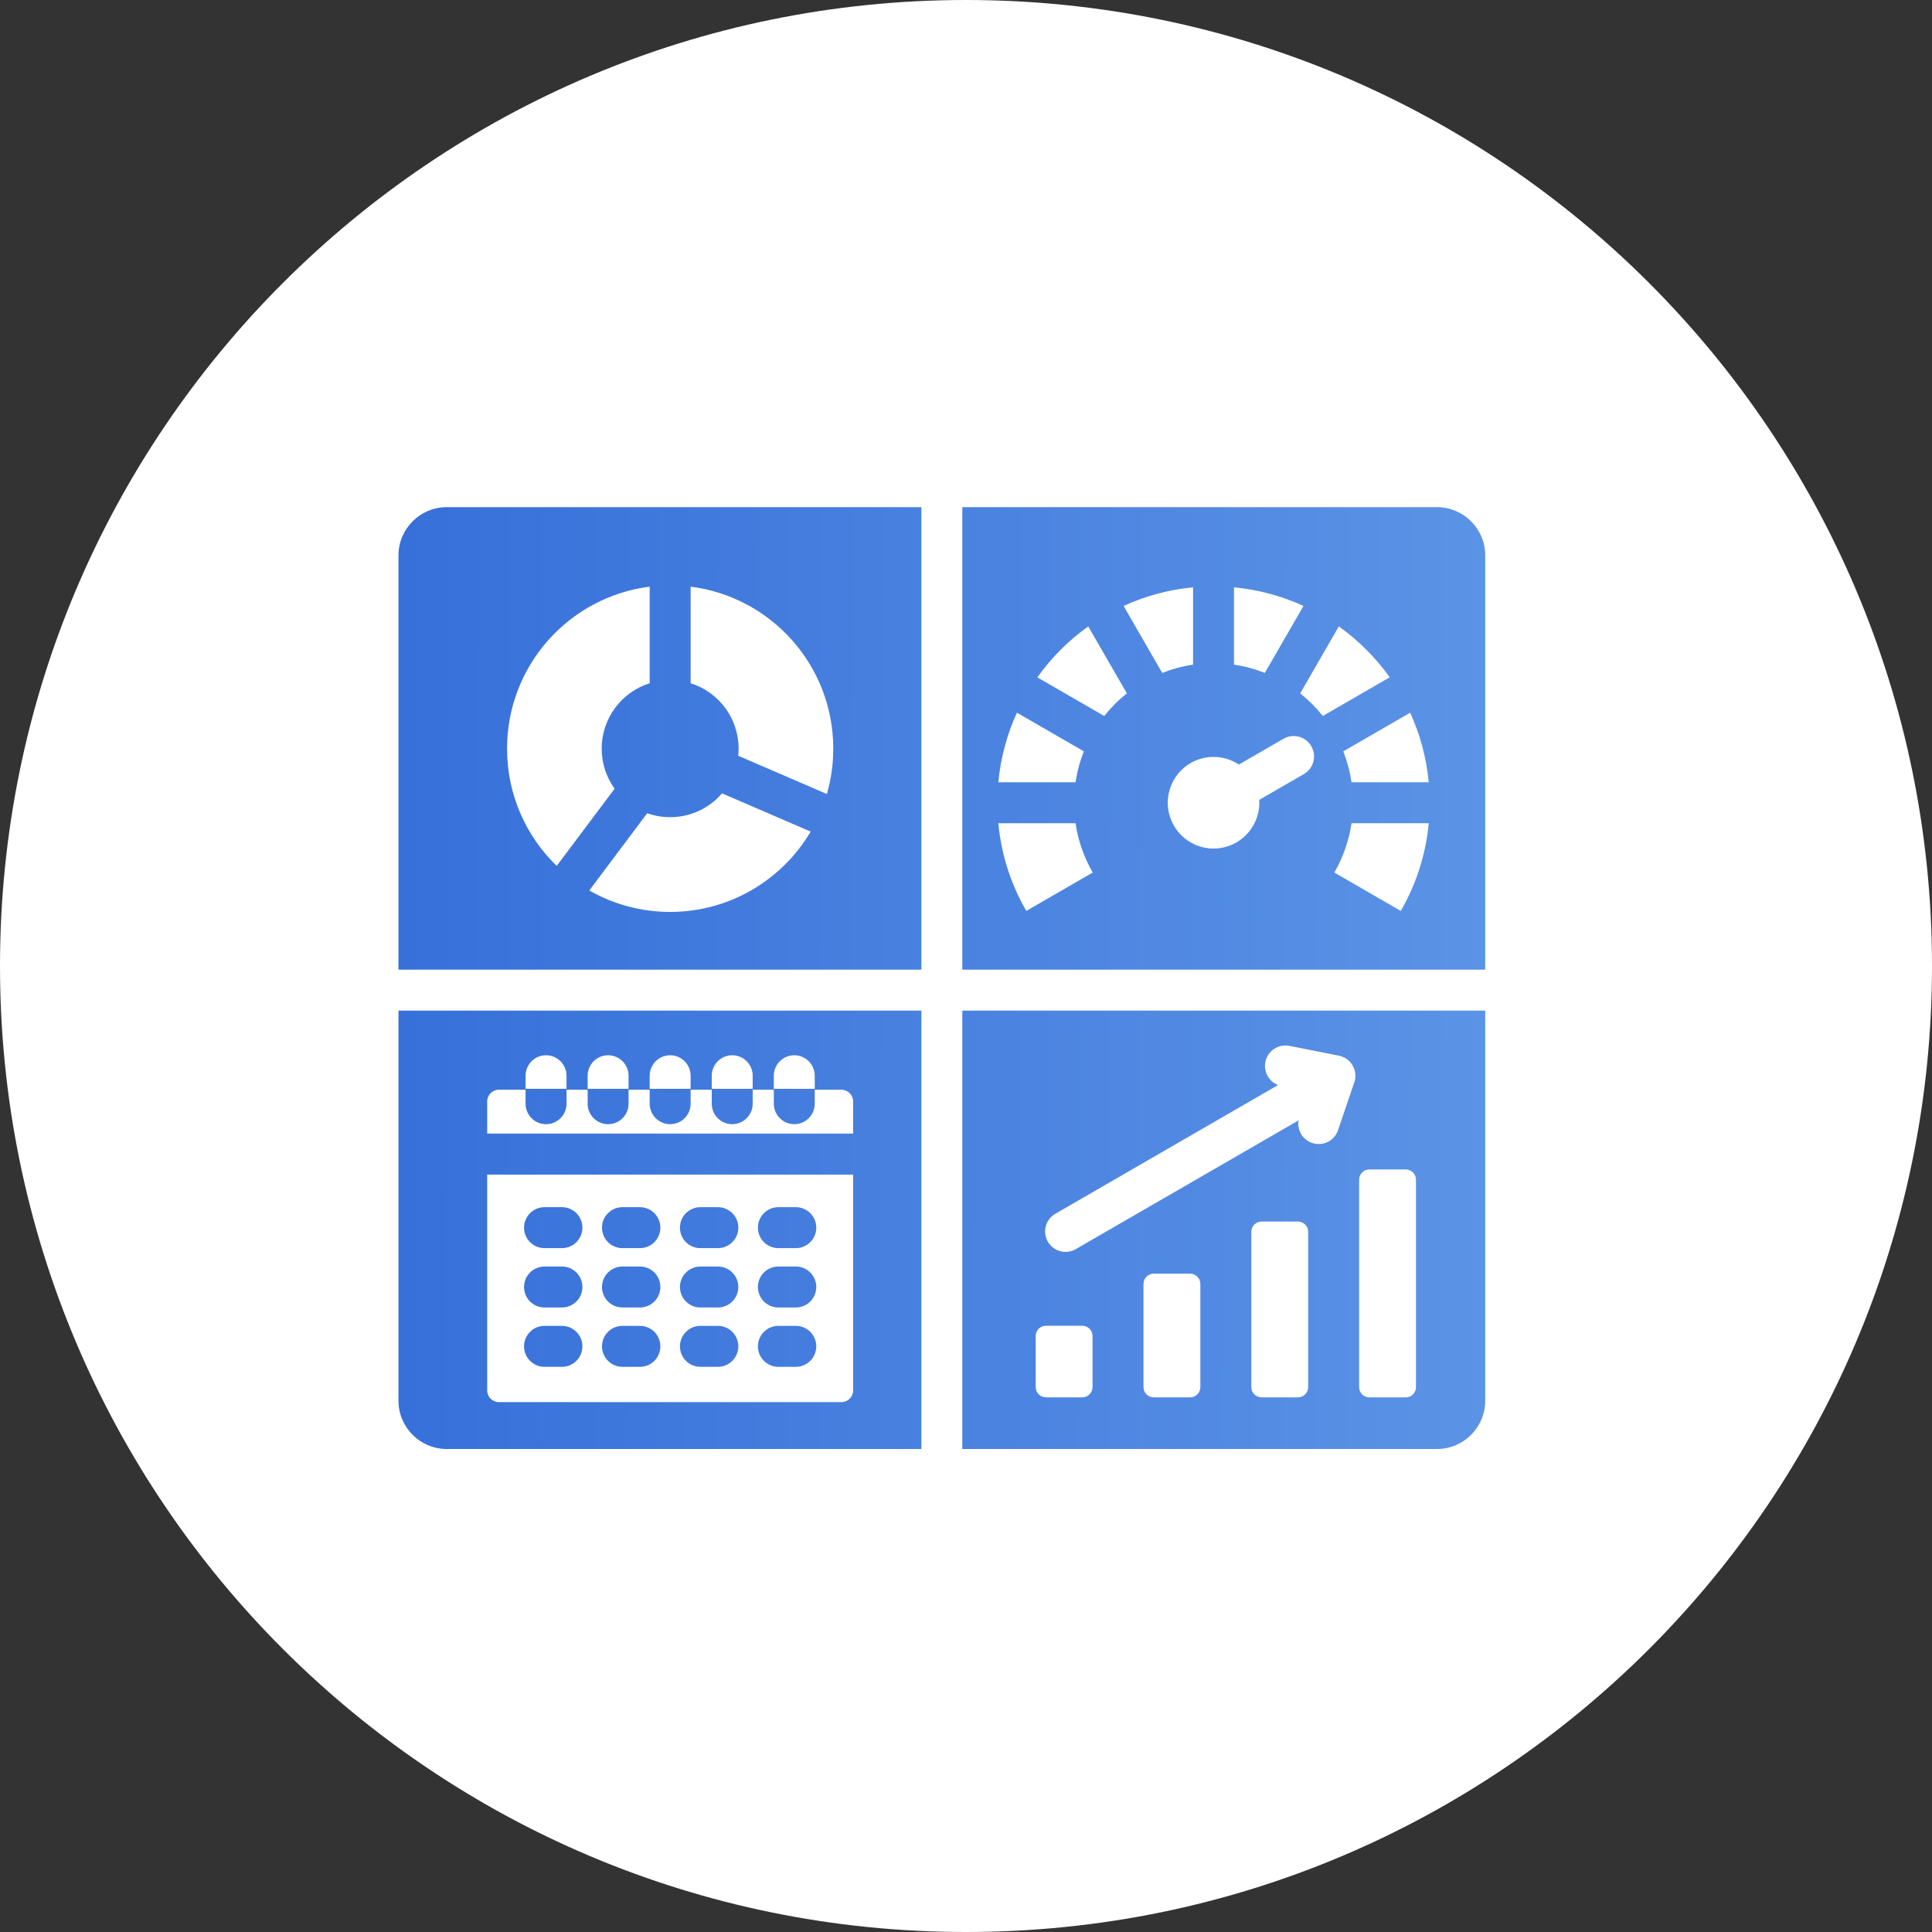 <?xml version="1.0" encoding="UTF-8"?> <svg xmlns="http://www.w3.org/2000/svg" width="160" height="160" viewBox="0 0 160 160" fill="none"><rect x="0" y="0" width="160" height="160" fill="#333333" stroke="none"/><g clip-path="url(#clip0_32_1355)"><path d="M80 160C124.183 160 160 124.183 160 80C160 35.817 124.183 0 80 0C35.817 0 0 35.817 0 80C0 124.183 35.817 160 80 160Z" fill="white"></path><path fill-rule="evenodd" clip-rule="evenodd" d="M64.084 90.172H67.474V89.088C67.474 88.151 66.715 87.391 65.779 87.391C64.843 87.391 64.084 88.151 64.084 89.088V90.172ZM43.526 90.172H46.916V89.088C46.916 88.151 46.157 87.392 45.221 87.392C44.285 87.392 43.526 88.151 43.526 89.088V90.172ZM48.666 90.172H52.055V89.088C52.055 88.151 51.296 87.392 50.36 87.392C49.425 87.392 48.666 88.151 48.666 89.088V90.172ZM53.805 90.172H57.195V89.088C57.195 88.151 56.436 87.392 55.5 87.392C54.564 87.392 53.805 88.151 53.805 89.088V90.172ZM58.945 90.172H62.334V89.088C62.334 88.151 61.575 87.391 60.639 87.391C59.704 87.391 58.945 88.151 58.945 89.088V90.172ZM41.315 90.246C40.782 90.246 40.347 90.681 40.347 91.215V93.881H70.653V91.215C70.653 90.681 70.218 90.246 69.685 90.246H67.474V91.404C67.474 92.341 66.715 93.1 65.779 93.1C64.843 93.1 64.084 92.341 64.084 91.404V90.246H62.334V91.404C62.334 92.341 61.575 93.1 60.639 93.1C59.704 93.1 58.945 92.341 58.945 91.404V90.246H57.195V91.404C57.195 92.341 56.436 93.1 55.5 93.1C54.564 93.1 53.805 92.341 53.805 91.404V90.246H52.055V91.404C52.055 92.341 51.296 93.1 50.36 93.1C49.425 93.1 48.666 92.341 48.666 91.404V90.246H46.916V91.404C46.916 92.341 46.157 93.1 45.221 93.1C44.285 93.1 43.526 92.341 43.526 91.404V90.246H41.315ZM40.347 97.274V115.148C40.347 115.682 40.782 116.117 41.315 116.117H69.685C70.218 116.117 70.653 115.682 70.653 115.148V97.274H40.347ZM46.539 113.195H45.093C44.157 113.195 43.399 112.435 43.399 111.499C43.399 110.562 44.157 109.802 45.093 109.802H46.539C47.475 109.802 48.233 110.562 48.233 111.499C48.233 112.435 47.475 113.195 46.539 113.195ZM46.539 108.28H45.093C44.157 108.28 43.399 107.521 43.399 106.584C43.399 105.647 44.157 104.888 45.093 104.888H46.539C47.475 104.888 48.233 105.647 48.233 106.584C48.233 107.521 47.475 108.28 46.539 108.28ZM46.539 103.365H45.093C44.157 103.365 43.399 102.606 43.399 101.669C43.399 100.732 44.157 99.973 45.093 99.973H46.539C47.475 99.973 48.233 100.732 48.233 101.669C48.233 102.606 47.475 103.365 46.539 103.365ZM52.995 113.195H51.549C50.613 113.195 49.854 112.435 49.854 111.499C49.854 110.562 50.613 109.802 51.549 109.802H52.995C53.931 109.802 54.689 110.562 54.689 111.499C54.689 112.435 53.931 113.195 52.995 113.195ZM52.995 108.28H51.549C50.613 108.28 49.854 107.521 49.854 106.584C49.854 105.647 50.613 104.888 51.549 104.888H52.995C53.931 104.888 54.689 105.647 54.689 106.584C54.689 107.521 53.931 108.28 52.995 108.28ZM52.995 103.365H51.549C50.613 103.365 49.854 102.606 49.854 101.669C49.854 100.732 50.613 99.973 51.549 99.973H52.995C53.931 99.973 54.689 100.732 54.689 101.669C54.689 102.606 53.931 103.365 52.995 103.365ZM59.451 113.195H58.005C57.069 113.195 56.311 112.435 56.311 111.499C56.311 110.562 57.069 109.802 58.005 109.802H59.451C60.386 109.802 61.145 110.562 61.145 111.499C61.145 112.435 60.386 113.195 59.451 113.195ZM59.451 108.28H58.005C57.069 108.28 56.311 107.521 56.311 106.584C56.311 105.647 57.069 104.888 58.005 104.888H59.451C60.386 104.888 61.145 105.647 61.145 106.584C61.145 107.521 60.386 108.28 59.451 108.28ZM59.451 103.365H58.005C57.069 103.365 56.311 102.606 56.311 101.669C56.311 100.732 57.069 99.973 58.005 99.973H59.451C60.386 99.973 61.145 100.732 61.145 101.669C61.145 102.606 60.386 103.365 59.451 103.365ZM65.907 113.195H64.461C63.526 113.195 62.767 112.435 62.767 111.499C62.767 110.562 63.526 109.802 64.461 109.802H65.907C66.843 109.802 67.601 110.562 67.601 111.499C67.601 112.435 66.843 113.195 65.907 113.195ZM65.907 108.28H64.461C63.526 108.28 62.767 107.521 62.767 106.584C62.767 105.647 63.526 104.888 64.461 104.888H65.907C66.843 104.888 67.601 105.647 67.601 106.584C67.601 107.521 66.843 108.28 65.907 108.28ZM65.907 103.365H64.461C63.526 103.365 62.767 102.606 62.767 101.669C62.767 100.732 63.526 99.973 64.461 99.973H65.907C66.843 99.973 67.601 100.732 67.601 101.669C67.601 102.606 66.843 103.365 65.907 103.365ZM106.296 61.179L102.597 63.317C101.996 62.917 101.275 62.684 100.5 62.684C98.406 62.684 96.709 64.383 96.709 66.479C96.709 68.575 98.406 70.274 100.5 70.274C102.594 70.274 104.291 68.575 104.291 66.479C104.291 66.4 104.289 66.321 104.284 66.243L107.978 64.108C108.786 63.643 109.064 62.611 108.6 61.802C108.136 60.993 107.104 60.715 106.296 61.179ZM102.195 48.64V55.042C103.083 55.173 103.939 55.405 104.75 55.726L107.949 50.181C106.168 49.364 104.231 48.832 102.195 48.64ZM110.876 51.875L107.677 57.421C108.37 57.972 108.999 58.601 109.549 59.295L115.09 56.093C113.931 54.463 112.504 53.036 110.876 51.875ZM116.783 59.023L111.243 62.225C111.564 63.036 111.795 63.893 111.926 64.783H118.322C118.131 62.745 117.599 60.806 116.783 59.023ZM118.323 68.175H111.926C111.71 69.645 111.218 71.025 110.504 72.26L116.006 75.44C117.263 73.266 118.077 70.803 118.323 68.175ZM98.805 55.042V48.64C96.769 48.832 94.832 49.364 93.051 50.181L96.25 55.727C97.061 55.405 97.917 55.173 98.805 55.042ZM93.323 57.421L90.124 51.875C88.495 53.037 87.068 54.465 85.908 56.096L91.448 59.298C92 58.603 92.629 57.973 93.323 57.421ZM89.759 62.222L84.218 59.02C83.402 60.803 82.869 62.743 82.678 64.783H89.074C89.205 63.892 89.437 63.034 89.759 62.222ZM89.073 68.175H82.677C82.923 70.803 83.737 73.266 84.994 75.44L90.496 72.26C89.782 71.025 89.29 69.645 89.073 68.175ZM104.475 101.164C104.009 101.164 103.628 101.545 103.628 102.012V114.875C103.628 115.342 104.009 115.724 104.475 115.724H107.489C107.956 115.724 108.337 115.342 108.337 114.875V102.012C108.337 101.545 107.956 101.164 107.489 101.164H104.475ZM86.618 109.793C86.151 109.793 85.771 110.174 85.771 110.641V114.875C85.771 115.342 86.151 115.723 86.618 115.723H89.632C90.099 115.723 90.479 115.342 90.479 114.875V110.641C90.479 110.174 90.099 109.793 89.632 109.793H86.618ZM113.404 96.85C112.937 96.85 112.557 97.231 112.557 97.698V114.875C112.557 115.342 112.937 115.724 113.404 115.724H116.418C116.885 115.724 117.265 115.342 117.265 114.875V97.698C117.265 97.231 116.885 96.85 116.418 96.85H113.404ZM95.547 105.479C95.08 105.479 94.699 105.86 94.699 106.327V114.875C94.699 115.342 95.08 115.724 95.547 115.724H98.561C99.027 115.724 99.408 115.342 99.408 114.875V106.327C99.408 105.86 99.027 105.479 98.561 105.479H95.547ZM107.538 92.788C107.41 93.588 107.873 94.387 108.666 94.656C109.55 94.956 110.511 94.481 110.81 93.596L112.133 89.707C112.169 89.614 112.198 89.516 112.218 89.414C112.397 88.496 111.798 87.606 110.881 87.426L106.778 86.614C105.861 86.434 104.971 87.034 104.792 87.952C104.632 88.772 105.092 89.569 105.845 89.858L87.396 100.52C86.588 100.988 86.312 102.023 86.78 102.832C87.248 103.641 88.282 103.917 89.091 103.448L107.538 92.788ZM57.195 48.585V56.583C59.498 57.304 61.169 59.457 61.169 62C61.169 62.199 61.159 62.395 61.139 62.589L68.479 65.758C68.823 64.565 69.008 63.304 69.008 62C69.008 55.107 63.855 49.419 57.195 48.585ZM67.136 68.87L59.797 65.702C58.758 66.91 57.218 67.675 55.5 67.675C54.833 67.675 54.194 67.559 53.599 67.348L48.801 73.744C50.776 74.875 53.062 75.521 55.5 75.521C60.454 75.521 64.785 72.851 67.136 68.87ZM46.103 71.712L50.9 65.318C50.227 64.385 49.83 63.239 49.83 62C49.83 59.457 51.502 57.304 53.805 56.583V48.585C47.145 49.419 41.992 55.107 41.992 62C41.992 65.812 43.568 69.254 46.103 71.712ZM76.305 120H37C34.791 120 33 118.209 33 116V83.696H76.305V120ZM76.305 80.304H33V46C33 43.791 34.791 42 37 42H76.305V80.304ZM123 116C123 118.209 121.209 120 119 120H79.695V83.696H123V116ZM123 80.304H79.695V42H119C121.209 42 123 43.791 123 46V80.304Z" fill="url(#paint0_linear_32_1355)"></path></g><defs><linearGradient id="paint0_linear_32_1355" x1="33.154" y1="80.049" x2="123.153" y2="80.278" gradientUnits="userSpaceOnUse"><stop stop-color="#3770D9"></stop><stop offset="1" stop-color="#5B93E6"></stop></linearGradient><clipPath id="clip0_32_1355"><rect width="160" height="160" fill="white"></rect></clipPath></defs></svg> 